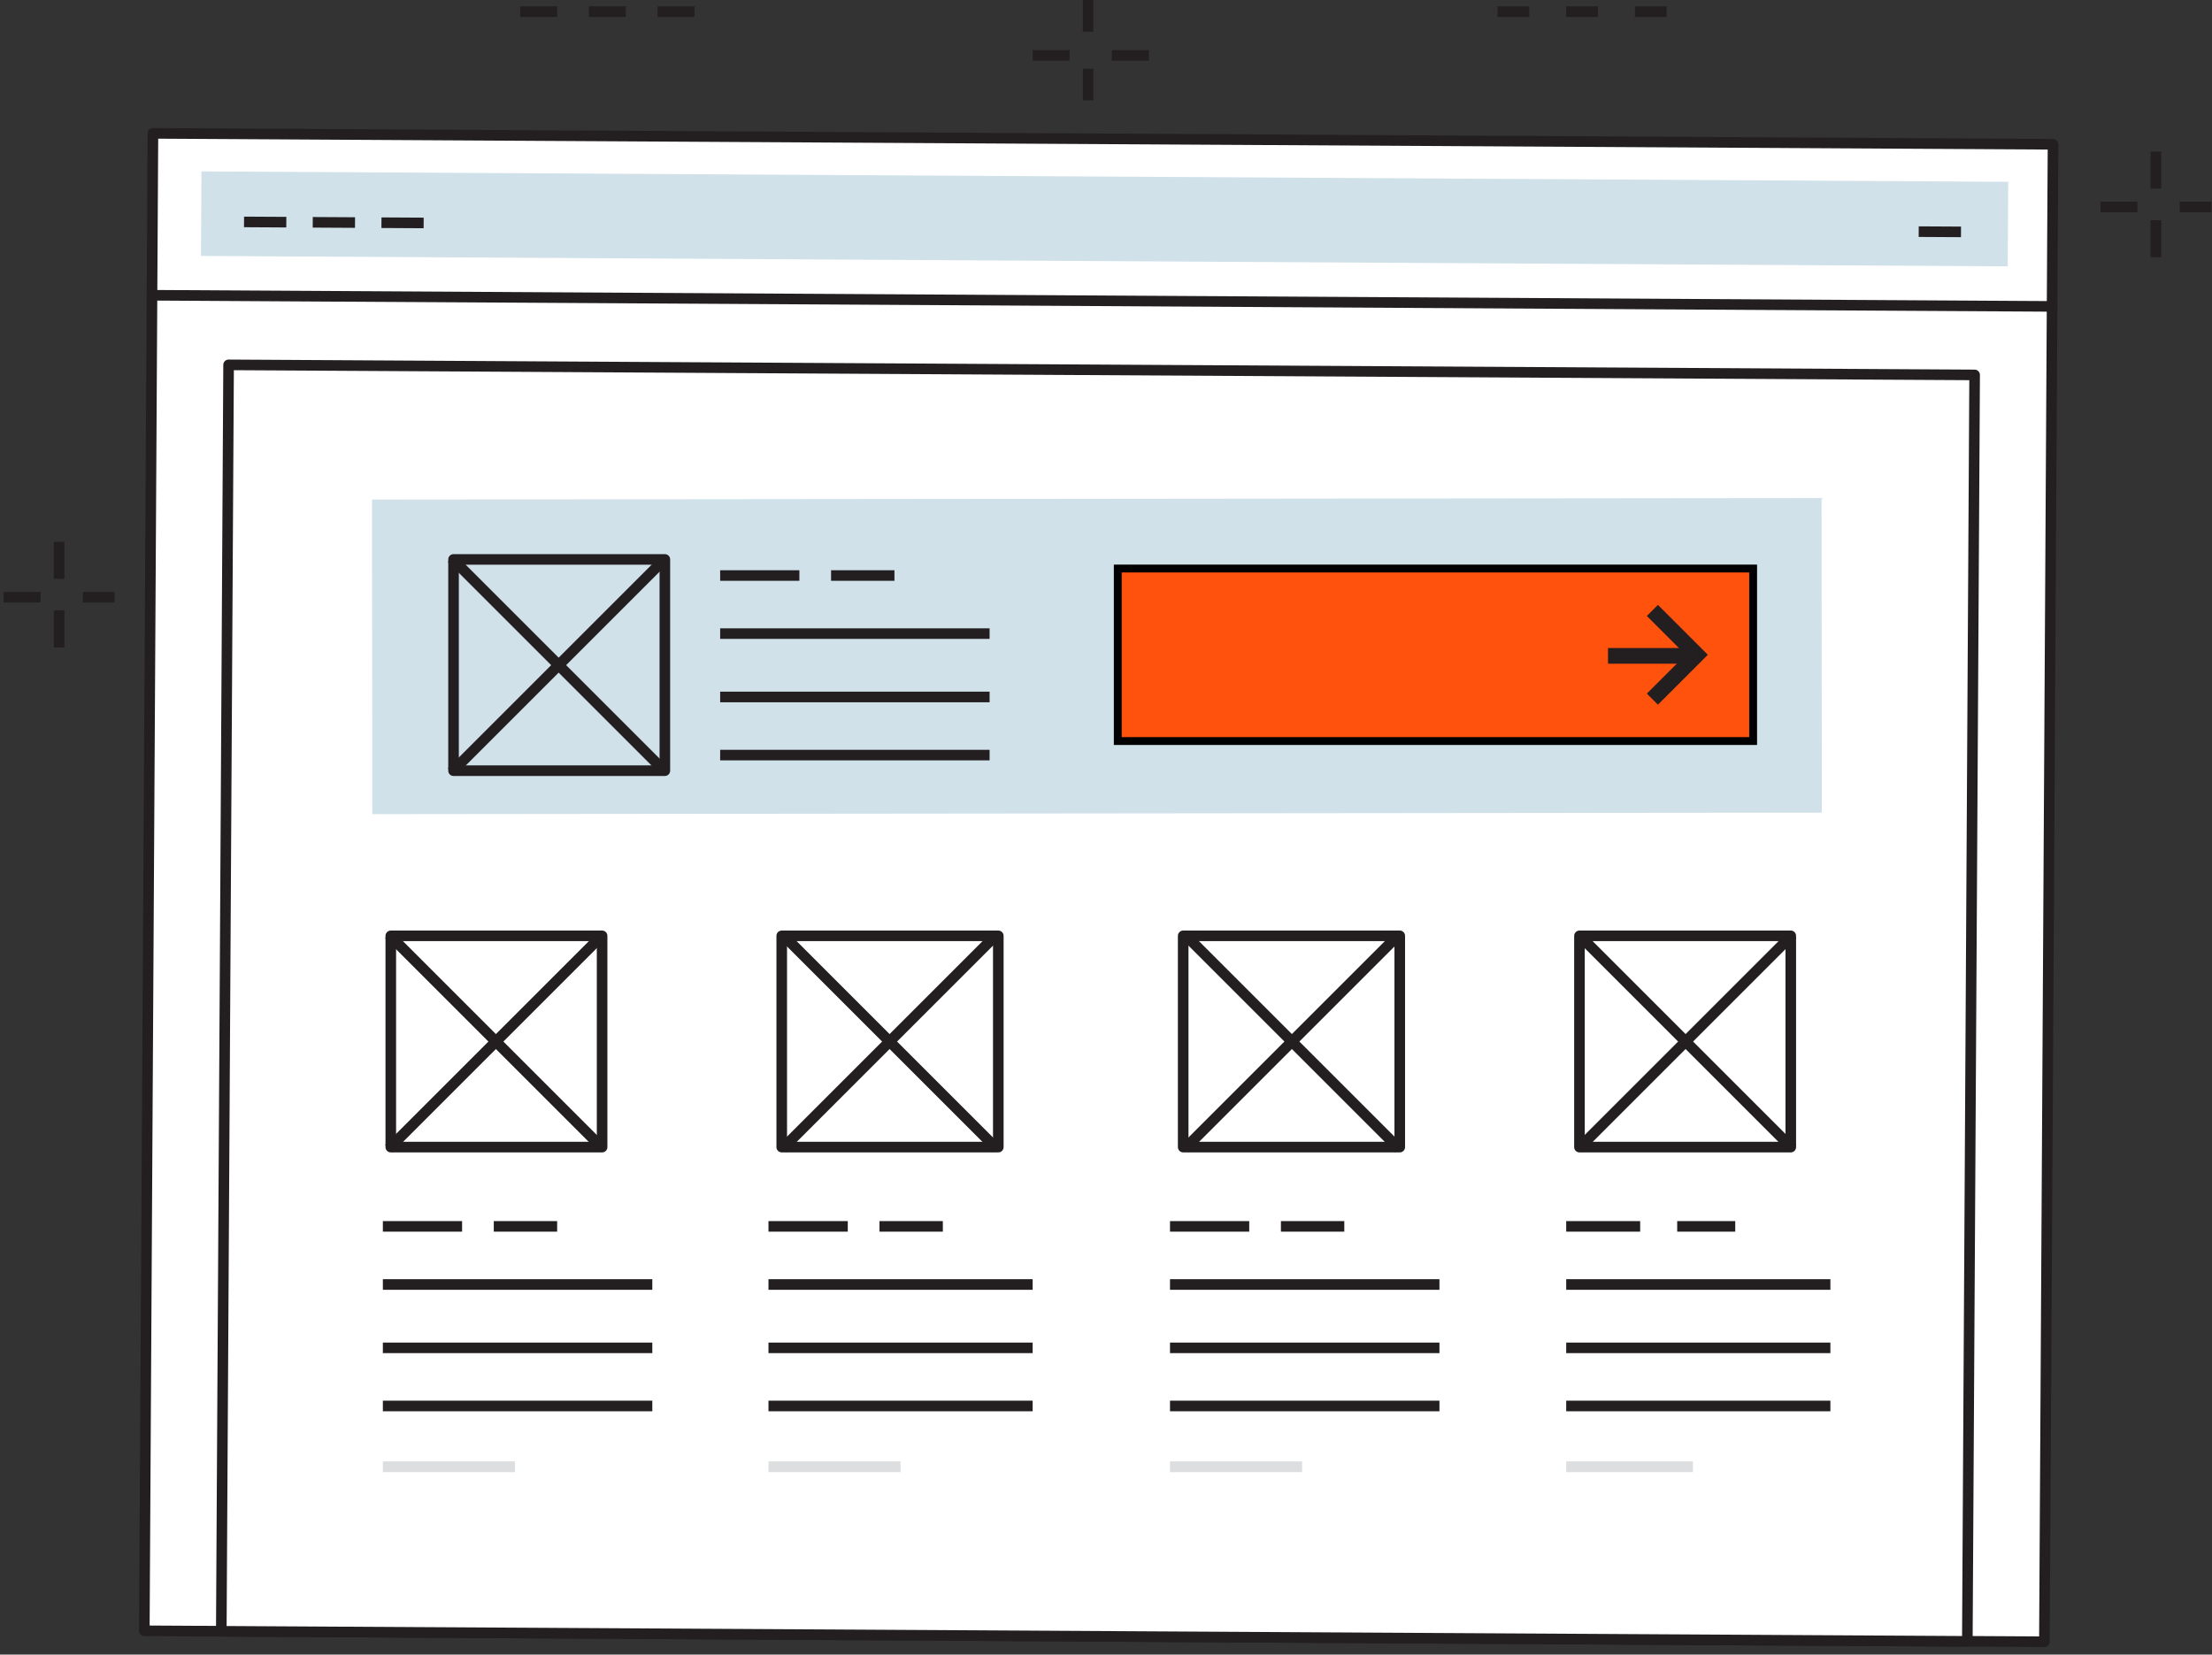 <?xml version="1.0" encoding="UTF-8"?>
<svg width="282px" height="211px" viewBox="0 0 282 211" version="1.1" xmlns="http://www.w3.org/2000/svg" xmlns:xlink="http://www.w3.org/1999/xlink">
    <rect x="0" y="0" width="282" height="211" fill="#333333" stroke="none"/>
    <!-- Generator: Sketch 52.6 (67491) - http://www.bohemiancoding.com/sketch -->
    <title>announcement-bar</title>
    <desc>Created with Sketch.</desc>
    <g id="Page-1" stroke="none" stroke-width="1" fill="none" fill-rule="evenodd">
        <g id="Artboard" transform="translate(-147, -100)">
            <g id="announcement-bar" transform="translate(147, 100)">
                <rect id="Rectangle" fill="#FFFFFF" transform="translate(140.065, 113.182) rotate(-89.67) translate(-140.065, -113.182) " x="44.585" y="-7.938" width="190.96" height="242.24"></rect>
                <rect id="Rectangle" stroke="#231F20" stroke-width="1.35" stroke-linejoin="round" transform="translate(140.065, 113.182) rotate(-89.67) translate(-140.065, -113.182) " x="44.585" y="-7.938" width="190.96" height="242.24"></rect>
                <rect id="Rectangle" fill="#D0E1EA" transform="translate(140.821, 27.911) rotate(-89.67) translate(-140.821, -27.911) " x="135.431" y="-87.259" width="10.78" height="230.34"></rect>
                <path d="M18.94,37.65 L261.4,39.07" id="Path" stroke="#231F20" stroke-width="1.35" stroke-linejoin="round"></path>
                <path d="M31.11,28.3 L36.5,28.33" id="Path" stroke="#231F20" stroke-width="1.35" stroke-linejoin="round"></path>
                <path d="M39.87,28.35 L45.26,28.38" id="Path" stroke="#231F20" stroke-width="1.35" stroke-linejoin="round"></path>
                <path d="M48.63,28.4 L54.01,28.43" id="Path" stroke="#231F20" stroke-width="1.35" stroke-linejoin="round"></path>
                <path d="M244.61,29.54 L250,29.57" id="Path" stroke="#231F20" stroke-width="1.35" stroke-linejoin="round"></path>
                <rect id="Rectangle" fill="#FFFFFF" transform="translate(139.975, 127.917) rotate(-89.67) translate(-139.975, -127.917) " x="59.225" y="16.617" width="161.5" height="222.6"></rect>
                <rect id="Rectangle" stroke="#231F20" stroke-width="1.35" stroke-linejoin="round" transform="translate(139.975, 127.917) rotate(-89.67) translate(-139.975, -127.917) " x="59.225" y="16.617" width="161.5" height="222.6"></rect>
                <g id="Group-22" transform="translate(49, 119)" stroke="#231F20" stroke-linejoin="round" stroke-width="1.35">
                    <rect id="Rectangle" x="0.82" y="0.34" width="26.94" height="26.94"></rect>
                    <path d="M0.58,0.18 L27.86,27.46" id="Path"></path>
                    <path d="M0.58,27.46 L27.86,0.18" id="Path"></path>
                </g>
                <rect id="Rectangle" stroke="#231F20" stroke-width="1.35" stroke-linejoin="round" x="99.66" y="119.34" width="27.61" height="26.94"></rect>
                <path d="M99.77,119.18 L127.05,146.46" id="Path" stroke="#231F20" stroke-width="1.35" stroke-linejoin="round"></path>
                <path d="M99.77,146.46 L127.05,119.18" id="Path" stroke="#231F20" stroke-width="1.35" stroke-linejoin="round"></path>
                <rect id="Rectangle" stroke="#231F20" stroke-width="1.35" stroke-linejoin="round" x="150.84" y="119.34" width="27.61" height="26.94"></rect>
                <path d="M151.06,119.18 L178.34,146.46" id="Path" stroke="#231F20" stroke-width="1.35" stroke-linejoin="round"></path>
                <path d="M151.06,146.46 L178.34,119.18" id="Path" stroke="#231F20" stroke-width="1.35" stroke-linejoin="round"></path>
                <rect id="Rectangle" stroke="#231F20" stroke-width="1.35" stroke-linejoin="round" x="201.36" y="119.34" width="26.94" height="26.94"></rect>
                <path d="M201.25,119.18 L228.53,146.46" id="Path" stroke="#231F20" stroke-width="1.35" stroke-linejoin="round"></path>
                <path d="M201.25,146.46 L228.53,119.18" id="Path" stroke="#231F20" stroke-width="1.35" stroke-linejoin="round"></path>
                <path d="M48.81,156.39 L58.91,156.39" id="Path" stroke="#231F20" stroke-width="1.35" stroke-linejoin="round"></path>
                <path d="M48.81,163.8 L83.16,163.8" id="Path" stroke="#231F20" stroke-width="1.35" stroke-linejoin="round"></path>
                <path d="M48.81,171.88 L83.16,171.88" id="Path" stroke="#231F20" stroke-width="1.35" stroke-linejoin="round"></path>
                <path d="M48.81,179.29 L83.16,179.29" id="Path" stroke="#231F20" stroke-width="1.35" stroke-linejoin="round"></path>
                <path d="M62.95,156.39 L71.03,156.39" id="Path" stroke="#231F20" stroke-width="1.35" stroke-linejoin="round"></path>
                <path d="M97.97,156.39 L108.08,156.39" id="Path" stroke="#231F20" stroke-width="1.35" stroke-linejoin="round"></path>
                <path d="M97.97,163.8 L131.65,163.8" id="Path" stroke="#231F20" stroke-width="1.35" stroke-linejoin="round"></path>
                <path d="M97.97,171.88 L131.65,171.88" id="Path" stroke="#231F20" stroke-width="1.35" stroke-linejoin="round"></path>
                <path d="M97.97,179.29 L131.65,179.29" id="Path" stroke="#231F20" stroke-width="1.35" stroke-linejoin="round"></path>
                <path d="M112.12,156.39 L120.2,156.39" id="Path" stroke="#231F20" stroke-width="1.35" stroke-linejoin="round"></path>
                <path d="M149.16,156.39 L159.26,156.39" id="Path" stroke="#231F20" stroke-width="1.35" stroke-linejoin="round"></path>
                <path d="M149.16,163.8 L183.51,163.8" id="Path" stroke="#231F20" stroke-width="1.35" stroke-linejoin="round"></path>
                <path d="M149.16,171.88 L183.51,171.88" id="Path" stroke="#231F20" stroke-width="1.35" stroke-linejoin="round"></path>
                <path d="M149.16,179.29 L183.51,179.29" id="Path" stroke="#231F20" stroke-width="1.35" stroke-linejoin="round"></path>
                <path d="M163.3,156.39 L171.38,156.39" id="Path" stroke="#231F20" stroke-width="1.35" stroke-linejoin="round"></path>
                <path d="M199.67,156.39 L209.1,156.39" id="Path" stroke="#231F20" stroke-width="1.35" stroke-linejoin="round"></path>
                <path d="M199.67,163.8 L233.35,163.8" id="Path" stroke="#231F20" stroke-width="1.35" stroke-linejoin="round"></path>
                <path d="M199.67,171.88 L233.35,171.88" id="Path" stroke="#231F20" stroke-width="1.35" stroke-linejoin="round"></path>
                <path d="M199.67,179.29 L233.35,179.29" id="Path" stroke="#231F20" stroke-width="1.35" stroke-linejoin="round"></path>
                <path d="M213.82,156.39 L221.22,156.39" id="Path" stroke="#231F20" stroke-width="1.35" stroke-linejoin="round"></path>
                <rect id="Rectangle" fill="#DDDEDF" x="48.81" y="186.36" width="16.84" height="1.37"></rect>
                <rect id="Rectangle" fill="#DDDEDF" x="97.97" y="186.36" width="16.84" height="1.37"></rect>
                <rect id="Rectangle" fill="#DDDEDF" x="149.16" y="186.36" width="16.84" height="1.37"></rect>
                <rect id="Rectangle" fill="#DDDEDF" x="199.67" y="186.36" width="16.16" height="1.37"></rect>
                <path d="M274.85,19.33 L274.85,24.04" id="Path" stroke="#231F20" stroke-width="1.35" stroke-linejoin="round"></path>
                <path d="M274.85,28.08 L274.85,32.8" id="Path" stroke="#231F20" stroke-width="1.35" stroke-linejoin="round"></path>
                <path d="M267.78,26.4 L272.49,26.4" id="Path" stroke="#231F20" stroke-width="1.35" stroke-linejoin="round"></path>
                <path d="M277.88,26.4 L281.92,26.4" id="Path" stroke="#231F20" stroke-width="1.35" stroke-linejoin="round"></path>
                <path d="M7.54,69.09 L7.54,73.8" id="Path" stroke="#231F20" stroke-width="1.35" stroke-linejoin="round"></path>
                <path d="M7.54,77.84 L7.54,82.56" id="Path" stroke="#231F20" stroke-width="1.35" stroke-linejoin="round"></path>
                <path d="M0.47,76.16 L5.18,76.16" id="Path" stroke="#231F20" stroke-width="1.35" stroke-linejoin="round"></path>
                <path d="M10.57,76.16 L14.61,76.16" id="Path" stroke="#231F20" stroke-width="1.35" stroke-linejoin="round"></path>
                <path d="M138.72,0 L138.72,4.04" id="Path" stroke="#231F20" stroke-width="1.35" stroke-linejoin="round"></path>
                <path d="M138.72,8.76 L138.72,12.8" id="Path" stroke="#231F20" stroke-width="1.35" stroke-linejoin="round"></path>
                <path d="M131.65,7.07 L136.36,7.07" id="Path" stroke="#231F20" stroke-width="1.35" stroke-linejoin="round"></path>
                <path d="M141.75,7.07 L146.47,7.07" id="Path" stroke="#231F20" stroke-width="1.35" stroke-linejoin="round"></path>
                <path d="M190.92,1.48 L194.96,1.48" id="Path" stroke="#231F20" stroke-width="1.35" stroke-linejoin="round"></path>
                <path d="M199.67,1.48 L203.71,1.48" id="Path" stroke="#231F20" stroke-width="1.35" stroke-linejoin="round"></path>
                <path d="M208.43,1.48 L212.47,1.48" id="Path" stroke="#231F20" stroke-width="1.35" stroke-linejoin="round"></path>
                <path d="M66.32,1.48 L71.03,1.48" id="Path" stroke="#231F20" stroke-width="1.35" stroke-linejoin="round"></path>
                <path d="M75.07,1.48 L79.79,1.48" id="Path" stroke="#231F20" stroke-width="1.35" stroke-linejoin="round"></path>
                <path d="M83.83,1.48 L88.54,1.48" id="Path" stroke="#231F20" stroke-width="1.35" stroke-linejoin="round"></path>
                <rect id="Rectangle" fill="#D0E1EA" transform="translate(139.842, 83.666) rotate(-0.06) translate(-139.842, -83.666) " x="47.442" y="63.606" width="184.8" height="40.12"></rect>
                <g id="Group-22" transform="translate(57, 71)" stroke="#231F20" stroke-linejoin="round" stroke-width="1.35">
                    <rect id="Rectangle" x="0.82" y="0.34" width="26.94" height="26.94"></rect>
                    <path d="M0.58,0.18 L27.86,27.46" id="Path"></path>
                    <path d="M0.58,27.46 L27.86,0.18" id="Path"></path>
                </g>
                <g id="Group-6" transform="translate(91, 72)" stroke="#231F20" stroke-linejoin="round" stroke-width="1.35">
                    <path d="M0.81,1.39 L10.91,1.39" id="Path"></path>
                    <path d="M0.81,8.8 L35.16,8.8" id="Path"></path>
                    <path d="M0.81,16.88 L35.16,16.88" id="Path"></path>
                    <path d="M0.81,24.29 L35.16,24.29" id="Path"></path>
                    <path d="M14.95,1.39 L23.03,1.39" id="Path"></path>
                </g>
                <rect id="Rectangle" stroke="#000000" fill="#FF520D" x="142.5" y="72.5" width="81" height="22"></rect>
                <path d="M213.864,79 L215.864,79 L215.864,88 L206.864,88 L206.864,86 L213.864,86 L213.864,79 Z" id="Combined-Shape" fill="#231F20" transform="translate(211.364, 83.5) rotate(-45) translate(-211.364, -83.5) "></path>
                <path d="M205,83.636 L216,83.636" id="Path" stroke="#231F20" stroke-width="2" stroke-linejoin="round"></path>
            </g>
        </g>
    </g>
</svg>